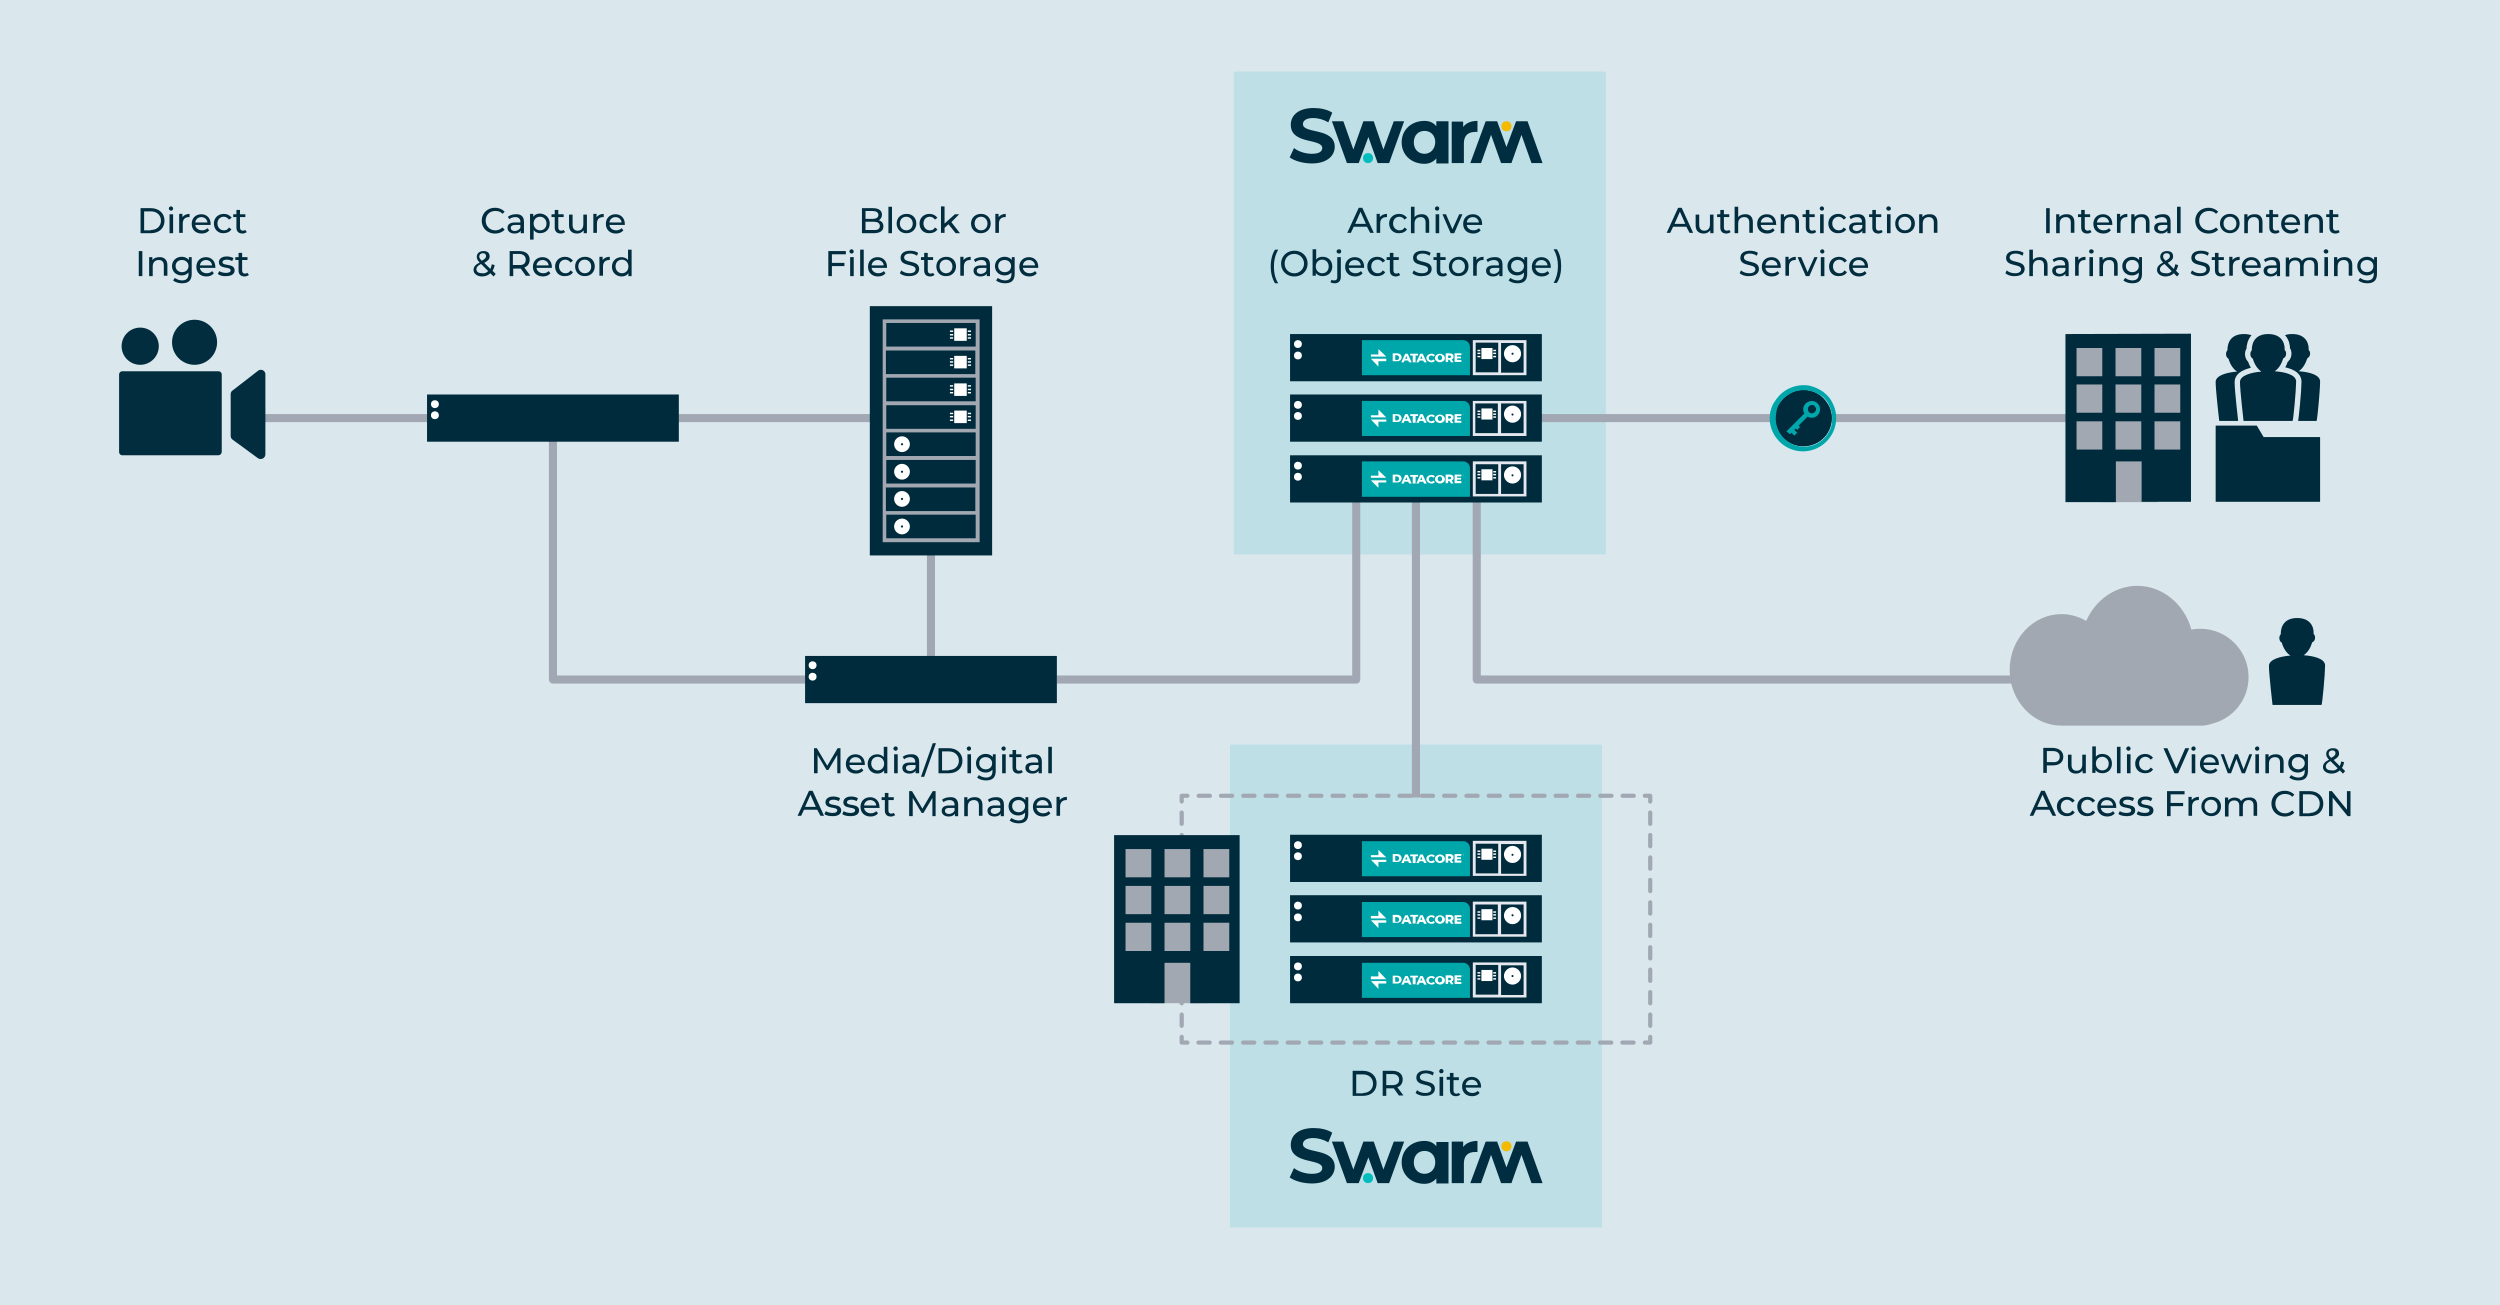 <?xml version="1.0" encoding="UTF-8"?> <svg xmlns="http://www.w3.org/2000/svg" xmlns:xlink="http://www.w3.org/1999/xlink" xmlns:v="https://vecta.io/nano" viewBox="0 0 699 365"><style><![CDATA[.R{fill:#002b3c}.S{fill:#fff}.T{enable-background:new}.U{fill:#012d3f}.V{fill:#00a7aa}.W{fill:#e5e8ee}.X{fill:#a2a8b2}.Y{stroke-linejoin:round}.Z{stroke:#a2a8b3}.a{stroke-miterlimit:10}.b{stroke-width:2.268}.c{stroke-dasharray:3.119,3.119}.d{stroke-dasharray:3.137,3.137}]]></style><path d="M0 0h699v365H0z" fill="#dae8ed"></path><path d="M345 20h104v135H345zm-1.1 188.2h104v135h-104z" opacity=".15" fill="#1ab3b8" class="T"></path><path d="M67.8 116.9h55.8m62.9 0h68.8m172.5 0h150M230.5 190h-75.9v-73.5M295.5 190h83.7v-52.7M576.6 190H412.9v-52.7" fill="none" class="Y Z a b"></path><g class="U"><path d="M65 109.2l7.1-5.5c.9-.7 2.1-.1 2.1 1V127c0 1.1-1.2 1.7-2.1 1.1l-7.1-5.2c-.3-.2-.5-.6-.5-1.1v-11.6c0-.4.2-.8.5-1zm-4 18.1H34.3a.94.94 0 0 1-1-1v-21.5a.94.94 0 0 1 1-1H61a.94.94 0 0 1 1 1v21.5c0 .5-.4 1-1 1z"></path><circle cx="39.2" cy="96.8" r="5.2"></circle><circle cx="54.4" cy="95.7" r="6.3"></circle></g><path d="M119.4 110.3h70.4v13.2h-70.4z" class="R"></path><g class="S"><circle cx="121.6" cy="113" r="1.1"></circle><circle cx="121.6" cy="116.1" r="1.1"></circle></g><path d="M395.9 134.2V223" fill="none" class="Y Z a b"></path><path d="M360.7 110.3h70.4v13.2h-70.4z" class="R"></path><path d="M411.8 112.1h15v9.8h-15z" class="W"></path><path d="M412.5 112.8h6.3v8.3h-6.3z" class="R"></path><path d="M417.3 114.2h-3.1v3.1h3.1v-3.1zm-4.2 2.2h.8v.4h-.8zm0-.8h.8v.4h-.8zm0-.8h.8v.4h-.8zm4.4 1.6h.8v.4h-.8zm0-.8h.8v.4h-.8zm0-.8h.8v.4h-.8z" class="S"></path><path d="M419.7 112.8h6.3v8.3h-6.3z" class="R"></path><g class="S"><use xlink:href="#B"></use><circle cx="362.9" cy="113.2" r="1.1"></circle><circle cx="362.9" cy="116.3" r="1.1"></circle></g><use xlink:href="#C" class="V"></use><g class="S"><path d="M383.3 116.7v-.6h2.1v-1.6l2.2 2.2zm0 .6l2.1 2.2v-1.6h2.2v-.6zm6.1-1.5h1.1c.3 0 .5 0 .7.1s.4.2.5.4.2.4.2.6-.1.5-.2.6c-.1.2-.3.3-.5.4s-.4.1-.7.1h-1.1v-2.2zm1.1 1.8c.2 0 .4-.1.5-.2s.2-.3.2-.5-.1-.4-.2-.5-.3-.2-.5-.2h-.4v1.3l.4.1h0z"></path><use xlink:href="#D"></use><use xlink:href="#E"></use><use xlink:href="#D" x="4.2"></use><path d="M399.5 118.1c-.2-.1-.4-.3-.5-.4-.1-.2-.2-.4-.2-.6s.1-.5.2-.6c.1-.2.3-.3.5-.4s.4-.2.7-.2c.2 0 .4 0 .6.1s.3.2.4.3l-.4.4c-.2-.2-.3-.3-.6-.3-.1 0-.2 0-.4.1-.1.1-.2.1-.2.2-.1.1-.1.2-.1.4 0 .1 0 .3.1.4s.1.2.2.2c.1.1.2.1.4.1s.4-.1.6-.3l.4.4c-.1.1-.3.3-.4.3-.2.1-.4.1-.6.1-.3-.1-.5-.1-.7-.2zm2.4 0c-.2-.1-.4-.3-.5-.4-.1-.2-.2-.4-.2-.6s.1-.5.2-.6c.1-.2.3-.3.5-.4s.4-.2.7-.2.5.1.7.2.4.3.5.4c.1.2.2.4.2.6s-.1.5-.2.6c-.1.2-.3.3-.5.4s-.4.2-.7.2c-.3-.1-.5-.1-.7-.2zm1-.5c.1-.1.2-.1.2-.2.1-.1.1-.2.1-.4 0-.1 0-.3-.1-.4s-.1-.2-.2-.2c-.1-.1-.2-.1-.3-.1s-.2 0-.3.1-.2.1-.2.2c-.1.1-.1.2-.1.4 0 .1 0 .3.1.4s.1.2.2.2c.1.1.2.1.3.1s.2-.1.3-.1zm2.4 0h-.4v.6h-.7v-2.4h1.1c.2 0 .4 0 .6.1s.3.2.4.3.1.3.1.5 0 .3-.1.5c-.1.1-.2.2-.4.3l.5.8h-.7l-.4-.7zm.3-1.2c-.1-.1-.2-.1-.3-.1h-.4v.7h.4c.1 0 .2 0 .3-.1s.1-.1.1-.3c0 0 0-.1-.1-.2z"></path><use xlink:href="#F"></use><use xlink:href="#G"></use><use xlink:href="#H"></use></g><path d="M360.7 93.4h70.4v13.2h-70.4z" class="R"></path><path d="M411.8 95.1h15v9.8h-15z" class="W"></path><path d="M412.6 95.8h6.3v8.3h-6.3z" class="R"></path><path d="M417.3 97.3h-3.1v3.1h3.1v-3.1zm-4.2 2.2h.8v.4h-.8zm0-.9h.8v.4h-.8zm0-.8h.8v.4h-.8zm4.4 1.7h.8v.4h-.8zm0-.9h.8v.4h-.8zm0-.8h.8v.4h-.8z" class="S"></path><path d="M419.7 95.9h6.3v8.3h-6.3z" class="R"></path><g class="S"><path d="M422.9 96.5c-1.3 0-2.4 1.1-2.4 2.4s1.1 2.4 2.4 2.4 2.4-1.1 2.4-2.4-1.1-2.4-2.4-2.4zm0 2.7c-.2 0-.3-.2-.3-.3 0-.2.2-.3.3-.3.2 0 .3.2.3.3 0 .2-.1.3-.3.3z"></path><circle cx="362.9" cy="96.2" r="1.1"></circle><circle cx="362.9" cy="99.4" r="1.1"></circle></g><use xlink:href="#C" y="-17" class="V"></use><g class="S"><path d="M383.3 99.7v-.6h2.1v-1.5l2.2 2.1zm0 .6l2.1 2.2V101h2.2v-.7z"></path><use xlink:href="#I"></use><use xlink:href="#D" y="-16.9"></use><use xlink:href="#E" y="-16.9"></use><use xlink:href="#D" x="4.2" y="-16.9"></use><use xlink:href="#J"></use><path d="M401.9 101.1c-.2-.1-.4-.3-.5-.4-.1-.2-.2-.4-.2-.6s.1-.5.2-.6c.1-.2.3-.3.5-.4s.4-.2.7-.2.5.1.7.2.4.3.5.4c.1.2.2.4.2.6s-.1.5-.2.6c-.1.2-.3.3-.5.4s-.4.2-.7.2-.5-.1-.7-.2zm1-.5c.1-.1.2-.1.2-.2.1-.1.1-.2.1-.4 0-.1 0-.3-.1-.4s-.1-.2-.2-.2c-.1-.1-.2-.1-.3-.1s-.2 0-.3.1-.2.1-.2.2-.1.2-.1.4c0 .1 0 .3.1.4s.1.2.2.2c.1.1.2.1.3.1s.2 0 .3-.1zm2.4 0h-.4v.6h-.7v-2.4h1.1c.2 0 .4 0 .6.1s.3.2.4.3.1.3.1.5 0 .3-.1.5c-.1.1-.2.2-.4.3l.5.8h-.7l-.4-.7zm.3-1.1c-.1-.1-.2-.1-.3-.1h-.4v.7h.4c.1 0 .2 0 .3-.1s.1-.1.1-.3c0-.1 0-.2-.1-.2z"></path><use xlink:href="#F" y="-17"></use><use xlink:href="#G" y="-16.9"></use><path d="M409 98.9v.2h0v-.2h0 0l.1-.1h0v.3h0v-.2l-.1.2h0v-.2z"></path></g><path d="M360.7 127.3h70.4v13.2h-70.4z" class="R"></path><path d="M411.8 129h15v9.8h-15z" class="W"></path><path d="M412.6 129.8h6.3v8.3h-6.3z" class="R"></path><path d="M417.3 131.2h-3.1v3.1h3.1v-3.1zm-4.2 2.2h.8v.4h-.8zm0-.9h.8v.4h-.8zm0-.8h.8v.4h-.8zm4.4 1.7h.8v.4h-.8zm0-.9h.8v.4h-.8zm0-.8h.8v.4h-.8z" class="S"></path><path d="M419.7 129.8h6.3v8.3h-6.3z" class="R"></path><g class="S"><use xlink:href="#B" y="17"></use><circle cx="362.9" cy="130.2" r="1.1"></circle><circle cx="362.9" cy="133.3" r="1.1"></circle></g><path d="M411 138.9h-30.2V129h28.3c1.1 0 1.9.9 1.9 1.9v8h0z" class="V"></path><g class="S"><path d="M383.3 133.6v-.6h2.1v-1.5l2.2 2.1zm0 .7l2.1 2.1v-1.5h2.2v-.6z"></path><use xlink:href="#I" y="33.9"></use><use xlink:href="#D" y="17"></use><use xlink:href="#E" y="17"></use><use xlink:href="#D" x="4.2" y="17"></use><use xlink:href="#J" y="33.9"></use><path d="M401.9 135c-.2-.1-.4-.3-.5-.4-.1-.2-.2-.4-.2-.6s.1-.5.2-.6c.1-.2.3-.3.5-.4s.4-.2.7-.2.5.1.7.2.4.3.5.4c.1.2.2.4.2.6s-.1.5-.2.6c-.1.2-.3.3-.5.4s-.4.2-.7.2-.5-.1-.7-.2zm1-.5c.1-.1.2-.1.2-.2.1-.1.1-.2.1-.4 0-.1 0-.3-.1-.4s-.1-.2-.2-.2c-.1-.1-.2-.1-.3-.1s-.2 0-.3.1-.2.1-.2.2c-.1.1-.1.2-.1.4 0 .1 0 .3.1.4s.1.2.2.2c.1.1.2.1.3.1s.2 0 .3-.1zm2.4 0h-.4v.6h-.7v-2.4h1.1c.2 0 .4 0 .6.1s.3.2.4.3.1.3.1.5 0 .3-.1.5c-.1.1-.2.2-.4.3l.5.8h-.7l-.4-.7zm.3-1.1c-.1-.1-.2-.1-.3-.1h-.4v.7h.4c.1 0 .2 0 .3-.1s.1-.1.1-.3 0-.2-.1-.2z"></path><use xlink:href="#K"></use><use xlink:href="#G" y="17"></use><use xlink:href="#H" y="17"></use></g><path d="M628.7 189.3c0-7.5-6.1-13.5-13.5-13.5-.9 0-1.7.1-2.5.2-1.9-7-8-12.2-15.1-12.2-6.2 0-11.7 3.9-14.3 9.8-2.1-1.2-4.5-1.9-6.9-1.9-8 0-14.5 7-14.5 15.6s6.5 15.6 14.5 15.6h39.2c.8 0 1.8-.2 2.7-.5 6-1.4 10.4-6.7 10.4-13.1z" class="X"></path><path d="M650.1 186.1c0-2-3.3-2.7-6-2.9 1.1-.7 1.9-2 2.4-3.6.5-.2.8-.7.8-1.3 0-.4-.1-.8-.4-1 .1-2.5-1.3-4.5-4.6-4.5s-4.6 2-4.6 4.5c-.2.3-.4.6-.4 1.1 0 .6.3 1.1.7 1.3.4 1.5 1.3 2.9 2.4 3.6-2.6.2-6 1-6 2.9 0 2.3 1 10.9 1 10.9h13.7c.2-.1 1-8.7 1-11z" class="R"></path><path d="M587.6 127.4h15.8v13h-15.8z" class="X"></path><path d="M577.5 93.4v47h14.1V129h7.2v11.3h13.8v-47l-35.1.1h0z" class="R"></path><path d="M580.6 117.8h7.2v7.9h-7.2zm0-10.3h7.2v7.9h-7.2zm0-10.2h7.2v7.9h-7.2zm10.9 20.5h7.2v7.9h-7.2zm0-10.3h7.2v7.9h-7.2zm0-10.2h7.2v7.9h-7.2zm10.9 20.5h7.2v7.9h-7.2zm0-10.3h7.2v7.9h-7.2zm0-10.2h7.2v7.9h-7.2z" class="X"></path><g class="R"><use xlink:href="#L"></use><use xlink:href="#L" x="13.5"></use></g><use xlink:href="#M" fill="#dae8ed" stroke="#dae8ed" stroke-width="3" class="Y a"></use><g class="R"><use xlink:href="#M"></use><path d="M512.2 116.9h0c0-1.5-.4-2.9-1.2-4.1h0 0c-.4-.6-.8-1.1-1.3-1.6h0c-.2-.2-.4-.4-.7-.6l-.1-.1c-.8-.5-1.6-1-2.5-1.2h0 0c-.3-.1-.5-.1-.8-.2h0c-.4-.1-.8-.1-1.3-.1-1.5 0-2.9.4-4.1 1.1h0 0c-.8.5-1.6 1.2-2.2 2 0 0 0 .1-.1.1-.2.2-.3.5-.5.7 0 0 0 .1-.1.1-.3.5-.6 1.1-.7 1.7 0 .1 0 .2-.1.2-.1.2-.1.5-.1.7v.3c0 .3-.1.6-.1 1a7.85 7.85 0 0 0 7.9 7.9c4.5 0 8-3.5 8-7.9h0z"></path></g><path d="M505.8 113.6c.5-.5 1.2-.5 1.6 0 .5.5.5 1.2 0 1.6-.5.5-1.2.5-1.6 0-.4-.4-.4-1.2 0-1.6zm-5.3 7.8l.4-.4.8.8.8-.8-.8-.8.4-.4.4.4.8-.8-.4-.4 2.5-2.5a2.29 2.29 0 0 0 2.8-.4c.9-.9.9-2.4 0-3.3s-2.4-.9-3.3 0a2.29 2.29 0 0 0-.4 2.8l-5 5 1 .8zm3.8-12.3c.4 0 .8 0 1.3.1h0c.3 0 .5.1.8.2h.1c.9.2 1.7.6 2.5 1.2h.1.1c.2.2.5.4.7.6h0c.5.5.9 1 1.3 1.6v.1c.7 1.2 1.1 2.6 1.1 4.1h0v.1h0c0 4.3-3.6 7.8-7.9 7.8a7.92 7.92 0 0 1-7.9-7.9c0-.3 0-.6.1-1v-.1-.1c0-.2.1-.5.1-.7v-.1-.2c.2-.6.4-1.2.7-1.8h0 0a3.04 3.04 0 0 1 .5-.7l.1-.1c.6-.8 1.3-1.4 2.2-1.9h0c1.3-.9 2.7-1.2 4.1-1.2m0-1.4c-1.8 0-3.4.5-4.8 1.3h0c-1 .6-1.9 1.4-2.6 2.3 0 0 0 .1-.1.1l-.6.9s0 .1-.1.1c-.4.6-.7 1.3-.9 2 0 .1 0 .2-.1.3-.1.3-.1.5-.2.8v.3c0 .4-.1.7-.1 1.1 0 5.1 4.2 9.3 9.3 9.3s9.3-4.2 9.3-9.3h0 0c0-1.8-.5-3.4-1.4-4.9h0a6.55 6.55 0 0 0-1.5-1.8h0c-.3-.2-.5-.5-.8-.7-.1 0-.1-.1-.2-.1-.9-.6-1.9-1.1-3-1.4h0c-.3-.1-.6-.2-.9-.2h0c-.3-.1-.8-.1-1.3-.1h0z" class="V"></path><circle cx="382.5" cy="44.2" r="1.4" fill="#00bcbc"></circle><circle cx="421.2" cy="35.3" r="1.4" fill="#f4ba00"></circle><g fill="#002d3f"><use xlink:href="#N"></use><path d="M389.7 33.9l-2.9 7.9-2.7-7.9h-2.9l-2.8 7.9-2.8-7.9h-3.2l4.2 11.7h3.3l2.7-7.3 2.6 7.3h3.2l4.2-11.7zm37.4 0h-3.2l-2.7 7.2-2.6-7.2h-3.2l-4.3 11.7h3l2.8-7.9 2.8 7.9h2.9l2.8-7.9 2.8 7.9h3.1zm-14 3v-3.1c-1.8 0-3.2.6-4 1.7V34h-3.2v11.6h3.4v-5.5c0-2.2 1.2-3.2 3.1-3.2.2-.1.5 0 .7 0zm-11.5-1.6c-.8-1-1.9-1.5-3.3-1.5-3.7 0-6.4 2.5-6.4 6s2.7 6 6.4 6c1.4 0 2.5-.6 3.3-1.5v1.4h3.4V33.9h-3.4v1.4zm-3.3 7.7c-1.7 0-3-1.2-3-3.2s1.3-3.2 3-3.2 3 1.2 3 3.2c-.1 2-1.4 3.2-3 3.2z"></path></g><circle cx="382.5" cy="329.4" r="1.4" fill="#00bcbc"></circle><circle cx="421.2" cy="320.5" r="1.4" fill="#f4ba00"></circle><g fill="#002d3f"><use xlink:href="#N" y="285.2"></use><path d="M389.7 319.2l-2.9 7.8-2.7-7.8h-2.9l-2.8 7.8-2.8-7.8h-3.2l4.2 11.6h3.3l2.7-7.2 2.6 7.2h3.2l4.2-11.6zm37.4 0h-3.2l-2.7 7.2-2.6-7.2h-3.2l-4.3 11.6h3l2.8-7.9 2.8 7.9h2.9l2.8-7.9 2.8 7.9h3.1zm-14 2.9V319c-1.8 0-3.2.6-4 1.7v-1.5h-3.2v11.6h3.4v-5.5c0-2.2 1.2-3.2 3.1-3.2h.7zm-11.5-1.6c-.8-1-1.9-1.5-3.3-1.5-3.7 0-6.4 2.5-6.4 6s2.7 6 6.4 6c1.4 0 2.5-.6 3.3-1.5v1.4h3.4v-11.6h-3.4v1.2zm-3.3 7.7c-1.7 0-3-1.2-3-3.2s1.3-3.2 3-3.2 3 1.2 3 3.2-1.4 3.2-3 3.2z"></path></g><g class="T U"><use xlink:href="#O"></use><use xlink:href="#P"></use><use xlink:href="#Q"></use><path d="M58.9 62.9h-4.3c.1.9.9 1.5 1.9 1.5.6 0 1.1-.2 1.5-.6l.5.6c-.5.6-1.2.9-2.1.9-1.7 0-2.8-1.1-2.8-2.7s1.1-2.7 2.7-2.7c1.5 0 2.6 1.1 2.6 2.7v.3zm-4.3-.7H58c-.1-.9-.8-1.5-1.7-1.5s-1.6.6-1.7 1.5zm5.2.3c0-1.6 1.2-2.7 2.8-2.7.9 0 1.7.4 2.2 1.1l-.8.5c-.3-.5-.9-.8-1.4-.8-1 0-1.8.7-1.8 1.9 0 1.1.8 1.9 1.8 1.9.6 0 1.1-.2 1.4-.8l.7.5c-.4.7-1.2 1.1-2.2 1.1-1.5.1-2.7-1.1-2.7-2.7z"></path><use xlink:href="#R"></use></g><g class="T U"><path d="M38.8 70.2h1v7h-1v-7z"></path><use xlink:href="#S"></use><use xlink:href="#T"></use><use xlink:href="#U"></use><path d="M60.9 76.6l.4-.8c.4.3 1.2.5 1.9.5.9 0 1.3-.3 1.3-.7 0-1.2-3.3-.2-3.3-2.3 0-.9.8-1.6 2.2-1.6.7 0 1.5.2 1.9.5l-.4.8c-.5-.3-1-.4-1.5-.4-.8 0-1.2.3-1.2.7 0 1.2 3.4.2 3.4 2.3 0 1-.9 1.6-2.3 1.6-1.1.1-1.9-.2-2.4-.6z"></path><use xlink:href="#R" x="0.6" y="12"></use></g><g class="T U"><use xlink:href="#V"></use><path d="M146.5 62v3.2h-.9v-.7c-.3.5-.9.8-1.7.8-1.2 0-2-.6-2-1.6 0-.8.5-1.5 2.1-1.5h1.5V62c0-.8-.5-1.3-1.4-1.3-.6 0-1.3.2-1.7.6l-.4-.7c.5-.4 1.3-.7 2.2-.7 1.4-.1 2.3.6 2.3 2.1zm-1 1.6v-.7H144c-.9 0-1.2.4-1.2.8 0 .5.4.9 1.2.9.7-.1 1.3-.4 1.5-1zm8.2-1.1c0 1.6-1.1 2.7-2.7 2.7-.7 0-1.4-.3-1.8-.9V67h-1v-7.2h.9v.8c.4-.6 1.1-.9 1.9-.9 1.6.1 2.7 1.2 2.7 2.8zm-.9 0c0-1.1-.8-1.9-1.8-1.9s-1.8.7-1.8 1.9c0 1.1.8 1.9 1.8 1.9s1.8-.7 1.8-1.9z"></path><use xlink:href="#R" x="89"></use><use xlink:href="#W"></use><use xlink:href="#Q" x="115.8"></use><use xlink:href="#X"></use></g><g class="T U"><path d="M138 77.3l-.9-.9c-.6.6-1.4.9-2.3.9-1.4 0-2.4-.8-2.4-1.8 0-.9.5-1.5 1.7-2.1-.6-.6-.8-1.1-.8-1.6 0-.9.7-1.6 1.9-1.6 1.1 0 1.7.5 1.7 1.5 0 .7-.4 1.2-1.5 1.8l1.7 1.7c.2-.4.3-.8.4-1.3l.8.2c-.1.6-.3 1.2-.6 1.6l.9.9-.6.7zm-1.5-1.5l-2-2c-1 .5-1.3 1-1.3 1.5 0 .7.6 1.1 1.6 1.1.6.1 1.2-.1 1.7-.6zm-2.5-4.1c0 .4.1.6.7 1.2.9-.5 1.2-.8 1.2-1.3s-.3-.8-.9-.8-1 .4-1 .9zm13.1 5.5l-1.5-2.1h-.4-1.7v2.1h-1v-7h2.7c1.8 0 2.9.9 2.9 2.4 0 1.1-.6 1.9-1.5 2.2l1.7 2.3h-1.2zm-.1-4.6c0-1-.7-1.6-1.9-1.6h-1.7v3.1h1.7c1.3.1 1.9-.5 1.9-1.5zm7.3 2.3H150c.1.9.9 1.5 1.9 1.5.6 0 1.1-.2 1.5-.6l.5.6c-.5.6-1.2.9-2.1.9-1.7 0-2.8-1.1-2.8-2.7s1.1-2.7 2.7-2.7c1.5 0 2.6 1.1 2.6 2.7v.3zm-4.3-.7h3.4c-.1-.9-.8-1.5-1.7-1.5s-1.6.6-1.7 1.5z"></path><use xlink:href="#Y"></use><use xlink:href="#Z"></use><use xlink:href="#a"></use><use xlink:href="#b"></use></g><g class="T U"><path d="M247 63.3c0 1.2-.9 1.9-2.7 1.9H241v-7h3.1c1.6 0 2.5.7 2.5 1.8 0 .8-.4 1.3-.9 1.6.8.2 1.3.8 1.3 1.7zm-5-4.3v2.2h2c1 0 1.6-.4 1.6-1.1S245 59 244 59h-2zm4 4.2c0-.8-.6-1.2-1.7-1.2H242v2.3h2.3c1.1.1 1.7-.3 1.7-1.1zm2.4-5.4h1v7.4h-1v-7.4z"></path><use xlink:href="#Z" x="89.9" y="-12"></use><use xlink:href="#Y" x="101.9" y="-12"></use><path d="M265.2 62.7l-1.1 1v1.4h-1v-7.4h1v4.8l2.9-2.6h1.2l-2.2 2.2 2.4 3.1h-1.2l-2-2.5zm6.3-.2c0-1.6 1.2-2.7 2.8-2.7s2.7 1.1 2.7 2.7-1.2 2.7-2.7 2.7c-1.6.1-2.8-1.1-2.8-2.7zm4.6 0c0-1.1-.8-1.9-1.8-1.9s-1.8.7-1.8 1.9c0 1.1.8 1.9 1.8 1.9s1.8-.7 1.8-1.9z"></path><use xlink:href="#Q" x="228.2"></use></g><g class="T U"><path d="M232.6 71.1v2.4h3.5v.9h-3.5v2.8h-1v-7h4.9v.9h-3.9z"></path><use xlink:href="#P" x="190.3" y="12"></use><path d="M240.5,69.8h1v7.4h-1V69.8z"></path><use xlink:href="#X" x="73.3" y="12"></use><use xlink:href="#c"></use><use xlink:href="#R" x="192.3" y="12"></use><use xlink:href="#d"></use><use xlink:href="#Q" x="218.4" y="12"></use><path d="M276.8 74v3.2h-.9v-.7c-.3.5-.9.8-1.7.8-1.2 0-2-.6-2-1.6 0-.8.5-1.5 2.1-1.5h1.5V74c0-.8-.5-1.3-1.4-1.3-.6 0-1.3.2-1.7.6l-.4-.7c.5-.4 1.3-.7 2.2-.7 1.5-.1 2.3.6 2.3 2.1zm-1 1.6v-.7h-1.5c-.9 0-1.2.4-1.2.8 0 .5.4.9 1.2.9.7-.1 1.3-.4 1.5-1z"></path><use xlink:href="#e"></use><path d="M290.3 74.9H286c.1.9.9 1.5 1.9 1.5.6 0 1.1-.2 1.5-.6l.5.6c-.5.6-1.2.9-2.1.9-1.7 0-2.8-1.1-2.8-2.7s1.1-2.7 2.7-2.7c1.5 0 2.6 1.1 2.6 2.7v.3zm-4.3-.7h3.4c-.1-.9-.8-1.5-1.7-1.5s-1.6.6-1.7 1.5z"></path></g><g class="T U"><path d="M234.1 216.2v-5.1l-2.5 4.2h-.5l-2.5-4.2v5.1h-1v-7h.8l2.9 4.9 2.9-4.9h.8v7h-.9z"></path><use xlink:href="#X" x="67.1" y="151"></use><use xlink:href="#b" x="71.5" y="139"></use><use xlink:href="#f"></use><path d="M257 213v3.2h-1v-.7c-.3.5-.9.8-1.7.8-1.2 0-2-.6-2-1.6 0-.8.5-1.5 2.1-1.5h1.5v-.2c0-.8-.5-1.3-1.4-1.3-.6 0-1.3.2-1.7.6l-.4-.7c.5-.4 1.3-.7 2.2-.7 1.5-.1 2.4.6 2.4 2.1zm-1 1.6v-.7h-1.5c-.9 0-1.2.4-1.2.8 0 .5.4.9 1.2.9.7-.1 1.3-.4 1.5-1zm4.8-6.8h.9l-3.3 9.4h-.9l3.3-9.4z"></path><use xlink:href="#O" x="223.1" y="151"></use><use xlink:href="#f" x="20.5"></use><use xlink:href="#e" x="-5.3" y="139"></use><use xlink:href="#f" x="30.2"></use><use xlink:href="#R" x="217" y="151"></use><path d="M291.3 213v3.2h-.9v-.7c-.3.5-.9.8-1.7.8-1.2 0-2-.6-2-1.6 0-.8.5-1.5 2.1-1.5h1.5v-.2c0-.8-.5-1.3-1.4-1.3-.6 0-1.3.2-1.7.6l-.4-.7c.5-.4 1.3-.7 2.2-.7 1.5-.1 2.3.6 2.3 2.1zm-.9 1.6v-.7h-1.5c-.9 0-1.2.4-1.2.8 0 .5.4.9 1.2.9.7-.1 1.2-.4 1.5-1zm2.7-5.8h1v7.4h-1v-7.4z"></path></g><g class="T U"><path d="M228.5 226.4h-3.7l-.8 1.7h-1l3.2-7h1l3.2 7h-1l-.9-1.7zm-.4-.8l-1.5-3.4-1.5 3.4h3z"></path><use xlink:href="#g"></use><use xlink:href="#g" x="5"></use><use xlink:href="#U" x="185.7" y="151"></use><use xlink:href="#R" x="181.3" y="163"></use><path d="M260.7 228.2v-5.1l-2.5 4.2h-.5l-2.5-4.2v5.1h-1v-7h.8l2.9 4.9 2.9-4.9h.8v7h-.9z"></path><use xlink:href="#h"></use><use xlink:href="#i"></use><use xlink:href="#h" x="12.8"></use><use xlink:href="#T" x="233.9" y="151"></use><use xlink:href="#U" x="233.9" y="151"></use><use xlink:href="#Q" x="245.3" y="163"></use></g><g class="T U"><path d="M576.9 211.6c0 1.5-1.1 2.4-2.9 2.4h-1.7v2.1h-1v-7h2.7c1.8.1 2.9 1 2.9 2.5zm-1 0c0-1-.7-1.6-1.9-1.6h-1.7v3.1h1.7c1.2.1 1.9-.5 1.9-1.5zm7.3-.7v5.3h-.9v-.8c-.4.5-1 .9-1.8.9-1.4 0-2.3-.7-2.3-2.3v-3h1v2.9c0 1 .5 1.6 1.4 1.6 1 0 1.6-.6 1.6-1.8V211h1zm7.3 2.6c0 1.6-1.1 2.7-2.7 2.7-.8 0-1.5-.3-1.9-.9v.8h-.9v-7.4h1v2.9c.4-.6 1.1-.8 1.8-.8 1.6 0 2.7 1.1 2.7 2.7zm-.9 0c0-1.1-.8-1.9-1.8-1.9s-1.8.7-1.8 1.9c0 1.1.8 1.9 1.8 1.9s1.8-.7 1.8-1.9zm2.3-4.7h1v7.4h-1v-7.4z"></path><use xlink:href="#f" x="344.7"></use><use xlink:href="#j"></use><path d="M612.1 209.2l-3.1 7h-1l-3.1-7h1.1l2.5 5.7 2.5-5.7h1.1z"></path><use xlink:href="#k"></use><use xlink:href="#X" x="445.7" y="151"></use><path d="M629.7 210.9l-2 5.3h-.9l-1.5-4-1.5 4h-.9l-2-5.3h.9l1.5 4.2 1.6-4.2h.8l1.6 4.2 1.6-4.2h.8z"></path><use xlink:href="#k" x="17.8"></use><use xlink:href="#S" x="591.7" y="139"></use><use xlink:href="#T" x="591.7" y="139"></use><path d="M655.1 216.3l-.9-.9c-.6.6-1.4.9-2.3.9-1.4 0-2.4-.8-2.4-1.8 0-.9.5-1.5 1.7-2.1-.6-.6-.8-1.1-.8-1.6 0-.9.7-1.6 1.9-1.6 1.1 0 1.7.5 1.7 1.5 0 .7-.4 1.2-1.5 1.8l1.7 1.7c.2-.4.3-.8.4-1.3l.8.2c-.1.6-.3 1.2-.6 1.6l.9.9-.6.7zm-1.5-1.5l-2-2c-1 .5-1.3 1-1.3 1.5 0 .7.6 1.1 1.6 1.1.7.1 1.3-.1 1.7-.6zm-2.5-4.1c0 .4.1.6.7 1.2.9-.5 1.2-.8 1.2-1.3s-.3-.8-.9-.8-1 .4-1 .9z"></path></g><g class="T U"><path d="M573 226.4h-3.7l-.8 1.7h-1l3.2-7h1l3.2 7h-1l-.9-1.7zm-.4-.8l-1.5-3.4-1.5 3.4h3zm2.5-.1c0-1.6 1.2-2.7 2.8-2.7.9 0 1.7.4 2.2 1.1l-.7.5c-.3-.5-.9-.8-1.4-.8-1 0-1.8.7-1.8 1.9 0 1.1.8 1.9 1.8 1.9.6 0 1.1-.2 1.4-.8l.7.5c-.4.7-1.2 1.1-2.2 1.1-1.6 0-2.8-1.1-2.8-2.7z"></path><use xlink:href="#j" x="-16.2" y="12"></use><use xlink:href="#l"></use><path d="M592.3 227.6l.4-.8c.4.3 1.2.5 1.9.5.9 0 1.3-.3 1.3-.7 0-1.2-3.3-.2-3.3-2.3 0-.9.8-1.6 2.2-1.6.7 0 1.5.2 1.9.5l-.4.8c-.5-.3-1-.4-1.5-.4-.8 0-1.2.3-1.2.7 0 1.2 3.4.2 3.4 2.3 0 1-.9 1.6-2.3 1.6-1 0-1.9-.2-2.4-.6zm5.1 0l.4-.8c.5.3 1.2.5 1.9.5.9 0 1.3-.3 1.3-.7 0-1.2-3.3-.2-3.3-2.3 0-.9.8-1.6 2.2-1.6.7 0 1.5.2 1.9.5l-.4.8c-.5-.3-1-.4-1.5-.4-.8 0-1.2.3-1.2.7 0 1.2 3.4.2 3.4 2.3 0 1-.9 1.6-2.3 1.6-1.1 0-2-.2-2.4-.6zm9.5-5.5v2.4h3.5v.9h-3.5v2.8h-1v-7h4.9v.9h-3.9z"></path><use xlink:href="#Q" x="561.8" y="163"></use><path d="M615.5 225.5c0-1.6 1.2-2.7 2.8-2.7s2.7 1.1 2.7 2.7-1.2 2.7-2.7 2.7-2.8-1.1-2.8-2.7zm4.5 0c0-1.1-.8-1.9-1.8-1.9s-1.8.7-1.8 1.9c0 1.1.8 1.9 1.8 1.9s1.8-.7 1.8-1.9zm11.1-.4v3h-1v-2.9c0-1-.5-1.5-1.4-1.5-1 0-1.6.6-1.6 1.8v2.7h-1v-2.9c0-1-.5-1.5-1.4-1.5-1 0-1.6.6-1.6 1.8v2.7h-1V223h.9v.8c.4-.5 1-.8 1.8-.8s1.5.3 1.8 1c.4-.6 1.1-1 2-1 1.6-.2 2.5.6 2.5 2.1z"></path><use xlink:href="#V" x="500.4" y="163"></use><use xlink:href="#O" x="603.6" y="163"></use><path d="M657.2 221.2v7h-.8l-4.2-5.2v5.2h-1v-7h.8l4.2 5.2v-5.2h1z"></path></g><g class="T U"><path d="M471.5 63.4h-3.7l-.8 1.7h-1l3.2-7h1l3.2 7h-1l-.9-1.7zm-.3-.8l-1.5-3.4-1.5 3.4h3z"></path><use xlink:href="#W" x="315"></use><path d="M483.9 64.9c-.3.2-.7.4-1.2.4-1.1 0-1.7-.6-1.7-1.7v-2.9h-.9v-.8h.9v-1.2h1v1.2h1.5v.8H482v2.9c0 .6.3.9.8.9.3 0 .5-.1.7-.2l.4.6z"></path><use xlink:href="#m"></use><path d="M496.6 62.9h-4.3c.1.9.9 1.5 1.9 1.5.6 0 1.1-.2 1.5-.6l.5.6c-.5.6-1.2.9-2.1.9-1.7 0-2.8-1.1-2.8-2.7s1.1-2.7 2.7-2.7 2.6 1.1 2.6 2.7c.1.1.1.2 0 .3zm-4.3-.7h3.4c-.1-.9-.8-1.5-1.7-1.5s-1.6.6-1.7 1.5z"></path><use xlink:href="#i" x="228.3" y="-163"></use><use xlink:href="#n"></use><path d="M508.8 58.3a.65.65 0 0 1 .6-.6.65.65 0 0 1 .6.6c0 .4-.3.6-.6.6a.65.65 0 0 1-.6-.6zm.1 1.6h1v5.3h-1v-5.3z"></path><use xlink:href="#o"></use><use xlink:href="#p"></use><use xlink:href="#n" x="18.6"></use><use xlink:href="#q"></use><use xlink:href="#d" x="268.1" y="-12"></use><use xlink:href="#i" x="267" y="-163"></use></g><g class="T U"><use xlink:href="#r"></use><use xlink:href="#s"></use><use xlink:href="#Q" x="449.1" y="12"></use><path d="M508.2 71.9l-2.3 5.3h-1l-2.3-5.3h1l1.8 4.2 1.9-4.2h.9z"></path><use xlink:href="#P" x="461.7" y="12"></use><use xlink:href="#Y" x="356.2"></use><path d="M522.3 74.9H518c.1.9.9 1.5 1.9 1.5.6 0 1.1-.2 1.5-.6l.5.6c-.5.6-1.2.9-2.1.9-1.7 0-2.8-1.1-2.8-2.7s1.1-2.7 2.7-2.7 2.6 1.1 2.6 2.7v.3zm-4.3-.7h3.4c-.1-.9-.8-1.5-1.7-1.5-1 0-1.6.6-1.7 1.5z"></path></g><g class="T U"><path d="M382.2 63.4h-3.7l-.8 1.7h-1l3.2-7h1l3.2 7h-1l-.9-1.7zm-.3-.8l-1.5-3.4-1.5 3.4h3z"></path><use xlink:href="#Q" x="334.8"></use><use xlink:href="#o" x="-122.8"></use><use xlink:href="#m" x="-90.5"></use><use xlink:href="#f" x="151.4" y="-151"></use><path d="M408.9 59.9l-2.3 5.3h-1l-2.3-5.3h1l1.8 4.2 1.9-4.2h.9z"></path><use xlink:href="#s" x="-83.5" y="-12"></use></g><g class="T U"><path d="M355.3 74.5c0-1.8.4-3.5 1.2-4.7h.9c-.8 1.4-1.2 2.9-1.2 4.7s.3 3.3 1.2 4.7h-.9c-.8-1.3-1.2-2.9-1.2-4.7zm2.9-.8c0-2 1.6-3.6 3.7-3.6s3.7 1.5 3.7 3.6-1.6 3.6-3.7 3.6c-2.2 0-3.7-1.6-3.7-3.6zm6.4 0a2.69 2.69 0 0 0-2.7-2.7c-1.6 0-2.7 1.1-2.7 2.7s1.2 2.7 2.7 2.7a2.69 2.69 0 0 0 2.7-2.7zm7.9.8c0 1.6-1.1 2.7-2.7 2.7-.8 0-1.5-.3-1.9-.9v.8h-.9v-7.4h1v2.9c.4-.6 1.1-.8 1.8-.8 1.6 0 2.7 1.1 2.7 2.7zm-1 0c0-1.1-.8-1.9-1.8-1.9s-1.8.7-1.8 1.9c0 1.1.8 1.9 1.8 1.9s1.8-.7 1.8-1.9zm.5 4.4l.3-.7c.2.2.5.2.8.2.5 0 .8-.3.8-.9v-5.6h1v5.5c0 1.1-.6 1.8-1.7 1.8-.5 0-.9-.1-1.2-.3zm1.7-8.6c0-.3.3-.6.7-.6s.6.3.6.6c0 .4-.3.6-.6.6-.4 0-.7-.3-.7-.6z"></path><use xlink:href="#s" x="-116.5"></use><use xlink:href="#o" x="-128.9" y="12"></use><use xlink:href="#R" x="322.5" y="12"></use><use xlink:href="#c" x="143.3"></use><use xlink:href="#n" x="-103.2" y="12"></use><use xlink:href="#d" x="143.3"></use><use xlink:href="#a" x="244.3"></use><path d="M420.1 74v3.2h-.9v-.7c-.3.5-.9.8-1.7.8-1.2 0-2-.6-2-1.6 0-.8.5-1.5 2.1-1.5h1.5V74c0-.8-.5-1.3-1.4-1.3-.6 0-1.3.2-1.7.6l-.4-.7c.5-.4 1.3-.7 2.2-.7 1.5-.1 2.3.6 2.3 2.1zm-.9 1.6v-.7h-1.5c-.9 0-1.2.4-1.2.8 0 .5.4.9 1.2.9.7-.1 1.2-.4 1.5-1z"></path><use xlink:href="#T" x="373.4"></use><use xlink:href="#X" x="258.9" y="12"></use><path d="M434.4 79.1c.8-1.4 1.2-2.9 1.2-4.7s-.4-3.3-1.2-4.7h.9c.8 1.2 1.2 2.8 1.2 4.7s-.4 3.5-1.2 4.7h-.9z"></path></g><g class="T U"><path d="M378.2 299.4h2.9c2.2 0 3.8 1.4 3.8 3.5s-1.5 3.5-3.8 3.5h-2.9v-7zm2.9 6.2c1.7 0 2.8-1.1 2.8-2.6s-1.1-2.6-2.8-2.6h-1.9v5.3h1.9zm10.1.8l-1.5-2.1h-.4-1.7v2.1h-1v-7h2.7c1.8 0 2.9.9 2.9 2.4 0 1.1-.6 1.9-1.5 2.2l1.7 2.3h-1.2zm0-4.5c0-1-.7-1.6-1.9-1.6h-1.7v3.1h1.7c1.2 0 1.9-.5 1.9-1.5z"></path><use xlink:href="#r" x="-90.6" y="229.2"></use><use xlink:href="#k" x="-210.3" y="90.2"></use><path d="M408.3 306.1c-.3.2-.7.4-1.2.4-1.1 0-1.7-.6-1.7-1.7v-2.9h-.9v-.8h.9V300h1v1.2h1.5v.8h-1.5v2.9c0 .6.3.9.8.9.3 0 .5-.1.7-.2l.4.5z"></path><use xlink:href="#l" x="-177.6" y="78.2"></use></g><g class="T U"><path d="M572.1 58.2h1v7h-1v-7z"></path><use xlink:href="#i" x="305.3" y="-163"></use><use xlink:href="#R" x="515.8"></use><use xlink:href="#l" x="-1.1" y="-163"></use><use xlink:href="#a" x="424.3" y="-12"></use><use xlink:href="#i" x="326.3" y="-163"></use><use xlink:href="#p" x="85.3"></use><path d="M608.7,57.8h1v7.4h-1V57.8z"></path><use xlink:href="#V" x="479.1"></use><path d="M620.7 62.5c0-1.6 1.2-2.7 2.8-2.7s2.7 1.1 2.7 2.7-1.2 2.7-2.7 2.7-2.8-1.1-2.8-2.7zm4.6 0c0-1.1-.8-1.9-1.8-1.9s-1.8.7-1.8 1.9c0 1.1.8 1.9 1.8 1.9s1.8-.7 1.8-1.9z"></path><use xlink:href="#i" x="357.9" y="-163"></use><use xlink:href="#R" x="568.4"></use><use xlink:href="#X" x="468.4"></use><use xlink:href="#i" x="374.8" y="-163"></use><use xlink:href="#R" x="585.2"></use></g><g class="T U"><use xlink:href="#r" x="74.3"></use><path d="M572.5 74.1v3h-1v-2.9c0-1-.5-1.5-1.4-1.5-1 0-1.7.6-1.7 1.8v2.7h-1v-7.4h1v2.9c.4-.5 1.1-.8 1.9-.8 1.2-.1 2.2.7 2.2 2.2zm5.9-.1v3.2h-.9v-.7c-.3.5-.9.8-1.7.8-1.2 0-2-.6-2-1.6 0-.8.5-1.5 2.1-1.5h1.5V74c0-.8-.5-1.3-1.4-1.3-.6 0-1.3.2-1.7.6l-.4-.7c.5-.4 1.3-.7 2.2-.7 1.5-.1 2.3.6 2.3 2.1zm-.9 1.6v-.7H576c-.9 0-1.2.4-1.2.8 0 .5.4.9 1.2.9.7-.1 1.2-.4 1.5-1z"></path><use xlink:href="#a" x="412.6"></use><path d="M584.1 70.3a.65.65 0 0 1 .6-.6c.4 0 .7.3.7.6 0 .4-.3.6-.7.6a.65.65 0 0 1-.6-.6zm.1 1.6h1v5.3h-1v-5.3z"></path><use xlink:href="#i" x="317.4" y="-151"></use><use xlink:href="#T" x="545.3"></use><path d="M608.7 77.3l-.9-.9c-.6.6-1.4.9-2.3.9-1.4 0-2.4-.8-2.4-1.8 0-.9.5-1.5 1.7-2.1-.6-.6-.8-1.1-.8-1.6 0-.9.7-1.6 1.9-1.6 1.1 0 1.7.5 1.7 1.5 0 .7-.4 1.2-1.5 1.8l1.7 1.7c.2-.4.3-.8.4-1.3l.8.2c-.1.6-.3 1.2-.6 1.6l.9.9-.6.7zm-1.5-1.5l-2-2c-1 .5-1.3 1-1.3 1.5 0 .7.6 1.1 1.6 1.1.7.1 1.3-.1 1.7-.6zm-2.4-4.1c0 .4.1.6.7 1.2.9-.5 1.2-.8 1.2-1.3s-.3-.8-.9-.8c-.7 0-1 .4-1 .9z"></path><use xlink:href="#r" x="126.1"></use><use xlink:href="#n" x="114.4" y="12"></use><use xlink:href="#Q" x="573.2" y="12"></use><use xlink:href="#X" x="457.4" y="12"></use><path d="M637.5 74v3.2h-.9v-.7c-.3.5-.9.8-1.7.8-1.2 0-2-.6-2-1.6 0-.8.5-1.5 2.1-1.5h1.5V74c0-.8-.5-1.3-1.4-1.3-.6 0-1.3.2-1.7.6l-.4-.7c.5-.4 1.3-.7 2.2-.7 1.5-.1 2.3.6 2.3 2.1zm-.9 1.6v-.7h-1.5c-.9 0-1.2.4-1.2.8 0 .5.4.9 1.2.9.6-.1 1.2-.4 1.5-1zm11.5-1.5v3h-1v-2.9c0-1-.5-1.5-1.4-1.5-1 0-1.6.6-1.6 1.8v2.7h-1v-2.9c0-1-.5-1.5-1.4-1.5-1 0-1.6.6-1.6 1.8v2.7h-1V72h.9v.8c.4-.5 1-.8 1.8-.8s1.5.3 1.8 1c.4-.6 1.1-1 2-1 1.6-.2 2.5.6 2.5 2.1z"></path><use xlink:href="#q" x="122.3" y="12"></use><use xlink:href="#i" x="383" y="-151"></use><use xlink:href="#e" x="380.9"></use></g><path d="M360.7 250.3h70.4v13.2h-70.4z" class="R"></path><path d="M411.8 252.1h15v9.8h-15z" class="W"></path><path d="M412.5 252.9h6.3v8.3h-6.3z" class="R"></path><path d="M417.3 254.2h-3.1v3.1h3.1v-3.1zm-4.2 2.3h.8v.4h-.8zm0-.9h.8v.4h-.8zm0-.8h.8v.4h-.8zm4.4 1.7h.8v.4h-.8zm0-.9h.8v.4h-.8zm0-.8h.8v.4h-.8z" class="S"></path><path d="M419.7 252.9h6.3v8.3h-6.3z" class="R"></path><g class="S"><path d="M422.9 253.6c-1.3 0-2.4 1.1-2.4 2.4s1.1 2.4 2.4 2.4 2.4-1.1 2.4-2.4c0-1.4-1.1-2.4-2.4-2.4zm0 2.6c-.2 0-.3-.2-.3-.3 0-.2.2-.3.3-.3.2 0 .3.2.3.3 0 .2-.1.3-.3.3z"></path><circle cx="362.9" cy="253.2" r="1.1"></circle><circle cx="362.9" cy="256.5" r="1.1"></circle></g><use xlink:href="#C" y="140.1" class="V"></use><g class="S"><path d="M383.3 256.8v-.7h2.1v-1.5l2.2 2.2zm0 .5l2.1 2.2V258h2.2v-.7zm6.1-1.5h1.1c.3 0 .5 0 .7.1s.4.2.5.4.2.4.2.6-.1.5-.2.6c-.1.2-.3.3-.5.4s-.4.1-.7.1h-1.1v-2.2zm1.1 2c.2 0 .4-.1.5-.2s.2-.3.2-.5-.1-.4-.2-.5-.3-.2-.5-.2h-.4v1.3h.4v.1z"></path><use xlink:href="#t"></use><use xlink:href="#E" y="140"></use><use xlink:href="#t" x="4.2"></use><path d="M399.5 258.1c-.2-.1-.4-.3-.5-.4-.1-.2-.2-.4-.2-.6s.1-.5.2-.6c.1-.2.3-.3.5-.4s.4-.2.7-.2c.2 0 .4 0 .6.1a1.38 1.38 0 0 1 .4.3l-.4.4c-.2-.2-.3-.3-.6-.3-.1 0-.2 0-.4.1-.1.1-.2.1-.2.2-.1.1-.1.2-.1.4 0 .1 0 .3.1.4s.1.2.2.2c.1.1.2.1.4.1s.4-.1.6-.3l.4.4c-.1.1-.3.3-.4.3-.2.1-.4.1-.6.1-.3 0-.5-.1-.7-.2zm2.4 0c-.2-.1-.4-.3-.5-.4-.1-.2-.2-.4-.2-.6s.1-.5.2-.6c.1-.2.3-.3.5-.4s.4-.2.7-.2.5.1.7.2.4.3.5.4c.1.2.2.4.2.6s-.1.5-.2.6c-.1.2-.3.3-.5.4s-.4.2-.7.2-.5-.1-.7-.2zm1-.5c.1-.1.2-.1.2-.2.1-.1.1-.2.1-.4 0-.1 0-.3-.1-.4s-.1-.2-.2-.2c-.1-.1-.2-.1-.3-.1s-.2 0-.3.1-.2.1-.2.2c-.1.1-.1.2-.1.4 0 .1 0 .3.1.4s.1.2.2.2c.1.1.2.1.3.1.1.1.2.1.3-.1zm2.4 0h-.4v.6h-.7v-2.4h1.1c.2 0 .4 0 .6.1a1.38 1.38 0 0 1 .4.3c.1.1.1.3.1.5s0 .3-.1.5c-.1.1-.2.2-.4.3l.5.8h-.7l-.4-.7zm.3-1.1c-.1-.1-.2-.1-.3-.1h-.4v.7h.4c.1 0 .2 0 .3-.1s.1-.1.1-.3c0-.1 0-.2-.1-.2z"></path><use xlink:href="#K" y="123.2"></use><use xlink:href="#G" y="140.1"></use><use xlink:href="#H" y="140"></use></g><path d="M360.7 233.4h70.4v13.2h-70.4z" class="R"></path><path d="M411.8 235.1h15v9.8h-15z" class="W"></path><path d="M412.6 235.9h6.3v8.3h-6.3z" class="R"></path><path d="M417.3 237.3h-3.1v3.1h3.1v-3.1zm-4.2 2.2h.8v.4h-.8zm0-.9h.8v.4h-.8zm0-.8h.8v.4h-.8zm4.4 1.7h.8v.4h-.8zm0-.9h.8v.4h-.8zm0-.8h.8v.4h-.8z" class="S"></path><path d="M419.7 236h6.3v8.3h-6.3z" class="R"></path><g class="S"><use xlink:href="#B" y="123.1"></use><circle cx="362.9" cy="236.3" r="1.1"></circle><circle cx="362.9" cy="239.4" r="1.1"></circle></g><use xlink:href="#C" y="123.1" class="V"></use><g class="S"><path d="M383.3 239.7v-.6h2.1v-1.5l2.2 2.1zm0 .7l2.1 2.1V241h2.2v-.6z"></path><use xlink:href="#I" y="140"></use><use xlink:href="#D" y="123.1"></use><use xlink:href="#E" y="123.1"></use><use xlink:href="#D" x="4.2" y="123.1"></use><use xlink:href="#J" y="140"></use><path d="M401.9 241.1c-.2-.1-.4-.3-.5-.4-.1-.2-.2-.4-.2-.6s.1-.5.2-.6c.1-.2.3-.3.5-.4s.4-.2.7-.2.5.1.7.2.4.3.5.4c.1.2.2.4.2.6s-.1.5-.2.6c-.1.2-.3.3-.5.4s-.4.2-.7.2-.5-.1-.7-.2zm1-.4c.1-.1.2-.1.2-.2.1-.1.1-.2.1-.4 0-.1 0-.3-.1-.4s-.1-.2-.2-.2c-.1-.1-.2-.1-.3-.1s-.2 0-.3.1-.2.1-.2.2-.1.2-.1.4c0 .1 0 .3.1.4s.1.2.2.2c.1.1.2.1.3.1.1-.1.2-.1.3-.1zm2.4-.1h-.4v.6h-.7v-2.4h1.1c.2 0 .4 0 .6.1a1.38 1.38 0 0 1 .4.3c.1.1.1.3.1.5s0 .3-.1.5c-.1.1-.2.2-.4.3l.5.8h-.7l-.4-.7zm.3-1.1c-.1-.1-.2-.1-.3-.1h-.4v.7h.4c.1 0 .2 0 .3-.1s.1-.1.1-.3 0-.2-.1-.2z"></path><use xlink:href="#K" y="106.1"></use><use xlink:href="#G" y="123.1"></use><path d="M409 238.9v.2h0v-.2h0l.1.1.1-.2h0v.3h0v-.1l-.1.2h0l-.1-.3z"></path></g><path d="M360.7 267.3h70.4v13.2h-70.4z" class="R"></path><path d="M411.8 269.1h15v9.8h-15z" class="W"></path><path d="M412.6 269.8h6.3v8.3h-6.3z" class="R"></path><path d="M417.3 271.2h-3.1v3.1h3.1v-3.1zm-4.2 2.3h.8v.4h-.8zm0-.9h.8v.4h-.8zm0-.8h.8v.4h-.8zm4.4 1.7h.8v.4h-.8zm0-.9h.8v.4h-.8zm0-.8h.8v.4h-.8z" class="S"></path><path d="M419.7 269.9h6.3v8.3h-6.3z" class="R"></path><g class="S"><path d="M422.9 270.5c-1.3 0-2.4 1.1-2.4 2.4s1.1 2.4 2.4 2.4 2.4-1.1 2.4-2.4-1.1-2.4-2.4-2.4zm0 2.7c-.2 0-.3-.2-.3-.3 0-.2.2-.3.3-.3.2 0 .3.2.3.3s-.1.3-.3.3z"></path><circle cx="362.9" cy="270.2" r="1.1"></circle><circle cx="362.9" cy="273.3" r="1.1"></circle></g><use xlink:href="#C" y="157.1" class="V"></use><g class="S"><path d="M383.3 273.8v-.8h2.1v-1.5l2.2 2.3zm0 .5l2.1 2.2V275h2.2v-.7zm6.1-1.5h1.1c.3 0 .5 0 .7.1s.4.2.5.4.2.4.2.6-.1.5-.2.6c-.1.2-.3.3-.5.4s-.4.1-.7.1h-1.1v-2.2zm1.1 1.8c.2 0 .4-.1.5-.2s.2-.3.2-.5-.1-.4-.2-.5-.3-.2-.5-.2h-.4v1.3h.4v.1z"></path><use xlink:href="#t" y="17"></use><use xlink:href="#E" y="157"></use><use xlink:href="#t" x="4.2" y="17"></use><path d="M399.5 275.1c-.2-.1-.4-.3-.5-.4-.1-.2-.2-.4-.2-.6s.1-.5.2-.6c.1-.2.3-.3.5-.4s.4-.2.7-.2c.2 0 .4 0 .6.1a1.38 1.38 0 0 1 .4.3l-.4.4c-.2-.2-.3-.3-.6-.3-.1 0-.2 0-.4.1-.1.1-.2.1-.2.2-.1.1-.1.2-.1.4 0 .1 0 .3.1.4s.1.2.2.2c.1.1.2.1.4.1s.4-.1.6-.3l.4.4c-.1.1-.3.3-.4.3-.2.1-.4.1-.6.1-.3-.1-.5-.1-.7-.2zm2.4 0c-.2-.1-.4-.3-.5-.4-.1-.2-.2-.4-.2-.6s.1-.5.2-.6c.1-.2.3-.3.5-.4s.4-.2.7-.2.5.1.7.2.4.3.5.4c.1.2.2.4.2.6s-.1.5-.2.6c-.1.2-.3.3-.5.4s-.4.2-.7.2c-.3-.1-.5-.1-.7-.2zm1-.5c.1-.1.2-.1.2-.2.1-.1.1-.2.1-.4 0-.1 0-.3-.1-.4s-.1-.2-.2-.2c-.1-.1-.2-.1-.3-.1s-.2 0-.3.1-.2.1-.2.2c-.1.1-.1.2-.1.4 0 .1 0 .3.1.4s.1.2.2.2c.1.1.2.1.3.1.1-.1.2-.1.3-.1zm2.4-.1h-.4v.6h-.7v-2.4h1.1c.2 0 .4 0 .6.1a1.38 1.38 0 0 1 .4.3c.1.1.1.3.1.5s0 .3-.1.5c-.1.1-.2.2-.4.3l.5.8h-.7l-.4-.7zm.3-1c-.1-.1-.2-.1-.3-.1h-.4v.7h.4c.1 0 .2 0 .3-.1s.1-.1.1-.3 0-.2-.1-.2z"></path><use xlink:href="#F" y="156.9"></use><use xlink:href="#G" y="157"></use><use xlink:href="#H" y="157"></use></g><g fill="none" stroke-width="1.183" stroke-linecap="round" class="Y Z"><path d="M330.4 289.9v1.6h1.6"></path><path d="M335.1 291.5h123.2" class="c"></path><path d="M459.9 291.5h1.5v-1.6"></path><path d="M461.4 286.8v-61.2" class="d"></path><path d="M461.4 224.1v-1.6h-1.5"></path><path d="M456.8 222.5H333.6" class="c"></path><path d="M332 222.5h-1.6v1.6"></path><path d="M330.4 227.2v61.2" class="d"></path></g><path d="M321.7 267.5h15.8v13h-15.8z" class="X"></path><path d="M311.5,233.5v47h14.1v-11.3h7.2v11.3h13.8v-47H311.5z" class="R"></path><path d="M314.7 258h7.2v7.9h-7.2zm0-10.3h7.2v7.9h-7.2zm0-10.3h7.2v7.9h-7.2zm10.9 20.6h7.2v7.9h-7.2zm0-10.3h7.2v7.9h-7.2zm0-10.3h7.2v7.9h-7.2zm10.9 20.6h7.2v7.9h-7.2zm0-10.3h7.2v7.9h-7.2zm0-10.3h7.2v7.9h-7.2z" class="X"></path><path d="M260.3 147.2V190" fill="none" class="Y Z a b"></path><path d="M225.1 183.4h70.4v13.2h-70.4z" class="R"></path><g class="S"><circle cx="227.2" cy="186" r="1.1"></circle><circle cx="227.2" cy="189.2" r="1.1"></circle></g><path d="M243.2 85.6h34.2v69.7h-34.2z" class="R"></path><path d="M246.8 89.3h27.1v62.3h-27.1z" class="X"></path><path d="M247.8 143.9h25v6.6h-25z" class="R"></path><use xlink:href="#u" class="S"></use><path d="M247.7 136.3h25v6.6h-25z" class="R"></path><use xlink:href="#u" y="-7.7" class="S"></use><path d="M247.8 128.6h25v6.6h-25z" class="R"></path><use xlink:href="#u" y="-15.3" class="S"></use><path d="M247.8 120.9h25v6.6h-25z" class="R"></path><path d="M252.2 126.4a2.22 2.22 0 0 0 2.2-2.2 2.22 2.22 0 0 0-2.2-2.2 2.22 2.22 0 0 0-2.2 2.2 2.22 2.22 0 0 0 2.2 2.2zm0-2.5c.2 0 .3.1.3.3s-.1.3-.3.3-.3-.1-.3-.3c0-.1.2-.3.3-.3z" class="S"></path><path d="M247.8 113.3h25v6.6h-25z" class="R"></path><path d="M266.8 118.3h3.5v-3.5h-3.5v3.5zm3.8-2.9h.9v.4h-.9zm0 .9h.9v.4h-.9zm0 1h.9v.4h-.9zm-5-1.9h.9v.4h-.9zm0 .9h.9v.4h-.9zm0 1h.9v.4h-.9z" class="S"></path><path d="M247.8 105.6h25v6.6h-25z" class="R"></path><path d="M266.8 110.7h3.5v-3.5h-3.5v3.5zm3.8-3h.9v.4h-.9zm0 1h.9v.4h-.9zm0 .9h.9v.4h-.9zm-5-1.9h.9v.4h-.9zm0 1h.9v.4h-.9zm0 .9h.9v.4h-.9z" class="S"></path><path d="M247.7 98h25v6.6h-25z" class="R"></path><path d="M266.8 103h3.5v-3.5h-3.5v3.5zm3.8-2.9h.9v.4h-.9zm0 .9h.9v.4h-.9zm0 .9h.9v.4h-.9zm-5-1.8h.9v.4h-.9zm0 .9h.9v.4h-.9zm0 .9h.9v.4h-.9z" class="S"></path><path d="M247.8 90.3h25v6.6h-25z" class="R"></path><path d="M266.8 95.3h3.5v-3.5h-3.5v3.5zm3.8-2.9h.9v.4h-.9zm0 1h.9v.4h-.9zm0 .9h.9v.4h-.9zm-5-1.9h.9v.4h-.9zm0 1h.9v.4h-.9zm0 .9h.9v.4h-.9z" class="S"></path><path d="M619.5 119H631l1.9 3.2h15.8v18.1h-29.2z" class="R"></path><defs><path id="B" d="M422.9 113.4c-1.3 0-2.4 1.1-2.4 2.4s1.1 2.4 2.4 2.4 2.4-1.1 2.4-2.4-1.1-2.4-2.4-2.4zm0 2.8c-.2 0-.3-.2-.3-.3 0-.2.2-.3.3-.3.2 0 .3.2.3.3s-.1.3-.3.3z"></path><path id="C" d="M411 121.9h-30.2v-9.8h28.3c1.1 0 1.9.9 1.9 1.9v7.9h0z"></path><path id="D" d="M393.7 117.7h-1l-.2.5h-.7l1.1-2.4h.7l1.1 2.4h-.7l-.3-.5zm-.2-.5l-.3-.8-.3.8h.6z"></path><path id="E" d="M395 116.3h-.7v-.5h2.2v.5h-.7v1.9h-.8v-1.9z"></path><path id="F" d="M408.6 117.7v.5h-1.9v-2.4h1.9v.5h-1.2v.4h1.1v.5h-1.1v.4l1.2.1h0z"></path><path id="G" d="M408.8 116h0v-.2h-.1 0 .2 0-.1v.2z"></path><path id="H" d="M409 115.8v.2h0v-.2h0l.1.1.1-.2h0v.3h0v-.2l-.1.2h0l-.1-.2z"></path><path id="I" d="M389.4 98.8h1.1c.3 0 .5 0 .7.1s.4.2.5.4.2.4.2.6-.1.5-.2.6c-.1.2-.3.3-.5.4s-.4.1-.7.1h-1.1v-2.2zm1.1 1.9c.2 0 .4-.1.5-.2s.2-.3.2-.5-.1-.4-.2-.5-.3-.2-.5-.2h-.4v1.3l.4.1h0z"></path><path id="J" d="M399.5 101.1c-.2-.1-.4-.3-.5-.4-.1-.2-.2-.4-.2-.6s.1-.5.2-.6c.1-.2.3-.3.5-.4s.4-.2.7-.2c.2 0 .4 0 .6.1s.3.2.4.3l-.4.4c-.2-.2-.3-.3-.6-.3-.1 0-.2 0-.4.1-.1.1-.2.1-.2.2-.1.1-.1.2-.1.4 0 .1 0 .3.1.4s.1.2.2.2c.1.1.2.1.4.1s.4-.1.6-.3l.4.4c-.1.1-.3.3-.4.3-.2.1-.4.1-.6.1-.3 0-.5-.1-.7-.2z"></path><path id="K" d="M408.6 134.6v.5h-1.9v-2.4h1.9v.5h-1.2v.4h1.1v.5h-1.1v.4h1.2v.1z"></path><path id="L" d="M635.2 106.7c0-2-3.3-2.7-6-2.9 1.1-.7 1.9-2 2.4-3.6a1.51 1.51 0 0 0 .8-1.3c0-.4-.1-.8-.4-1 .1-2.5-1.3-4.5-4.6-4.5s-4.6 2-4.6 4.5c-.2.3-.4.6-.4 1.1 0 .6.3 1.1.7 1.3.4 1.5 1.3 2.9 2.4 3.6-2.6.2-6 1-6 2.9 0 2.3 1 10.9 1 10.9h13.7c.2-.1 1-8.7 1-11z"></path><path id="M" d="M642 106.7c0-2-3.3-2.7-6-2.9 1.1-.7 1.9-2 2.4-3.6.5-.2.8-.7.8-1.3 0-.4-.1-.8-.4-1 .1-2.5-1.3-4.5-4.6-4.5s-4.6 2-4.6 4.5c-.2.3-.4.6-.4 1.1 0 .6.3 1.1.7 1.3.4 1.5 1.3 2.9 2.4 3.6-2.6.2-6 1-6 2.9 0 2.3 1 10.9 1 10.9H641c.2-.1 1-8.7 1-11z"></path><path id="N" d="M364.3 34.7c0-.9.8-1.7 2.9-1.7 1.3 0 2.8.4 4.2 1.2l1.1-2.7c-1.4-.9-3.3-1.3-5.2-1.3-4.3 0-6.4 2.1-6.4 4.7 0 5.6 8.8 3.7 8.8 6.5 0 .9-.8 1.6-2.9 1.6-1.8 0-3.7-.6-5-1.6l-1.2 2.6c1.3 1 3.8 1.7 6.2 1.7 4.3 0 6.4-2.2 6.4-4.7-.1-5.4-8.9-3.5-8.9-6.3z"></path><path id="O" d="M39.3 58.2h2.9c2.2 0 3.8 1.4 3.8 3.5s-1.5 3.5-3.8 3.5h-2.9v-7zm2.9 6.1c1.7 0 2.8-1.1 2.8-2.6s-1.1-2.6-2.8-2.6h-1.9v5.3h1.9z"></path><path id="P" d="M47.2 58.3a.65.65 0 0 1 .6-.6.65.65 0 0 1 .6.6c0 .4-.3.6-.6.6a.65.65 0 0 1-.6-.6zm.2 1.6h1v5.3h-1v-5.3z"></path><path id="Q" d="M53 59.8v.9h-.2c-1 0-1.7.6-1.7 1.8v2.6h-1v-5.3h.9v.9c.4-.5 1.1-.9 2-.9z"></path><path id="R" d="M69 64.9c-.3.2-.7.4-1.2.4-1.1 0-1.7-.6-1.7-1.7v-2.9h-.9v-.8h.9v-1.2h1v1.2h1.5v.8h-1.5v2.9c0 .6.3.9.8.9.3 0 .5-.1.7-.2l.4.6z"></path><path id="S" d="M46.8 74.1v3h-1v-2.9c0-1-.5-1.5-1.4-1.5-1 0-1.7.6-1.7 1.8v2.7h-1v-5.3h.9v.8c.4-.5 1.1-.8 1.9-.8 1.3-.1 2.3.7 2.3 2.2z"></path><path id="T" d="M53.6 71.9v4.6c0 1.9-.9 2.7-2.7 2.7-1 0-1.9-.3-2.5-.8l.5-.7a3.46 3.46 0 0 0 2 .7c1.2 0 1.8-.6 1.8-1.8v-.4c-.5.5-1.1.8-1.9.8-1.5 0-2.7-1-2.7-2.6 0-1.5 1.2-2.6 2.7-2.6.8 0 1.5.3 2 .9v-.8h.8zm-.9 2.5c0-1-.8-1.7-1.8-1.7-1.1 0-1.8.7-1.8 1.7s.8 1.7 1.8 1.7 1.8-.7 1.8-1.7z"></path><path id="U" d="M60.2 74.9h-4.3c.1.9.9 1.5 1.9 1.5.6 0 1.1-.2 1.5-.6l.5.6c-.5.6-1.2.9-2.1.9-1.7 0-2.8-1.1-2.8-2.7s1.1-2.7 2.7-2.7c1.5 0 2.6 1.1 2.6 2.7.1.1 0 .2 0 .3zm-4.3-.7h3.4c-.1-.9-.8-1.5-1.7-1.5s-1.6.6-1.7 1.5z"></path><path id="V" d="M134.7 61.7c0-2.1 1.6-3.6 3.7-3.6a3.69 3.69 0 0 1 2.7 1.1l-.6.6c-.5-.6-1.2-.8-2-.8-1.6 0-2.7 1.1-2.7 2.7s1.2 2.7 2.7 2.7c.8 0 1.4-.3 2-.8l.6.6c-.6.7-1.6 1.1-2.7 1.1-2.1 0-3.7-1.5-3.7-3.6z"></path><path id="W" d="M164.1 59.9v5.3h-.9v-.8c-.4.5-1 .9-1.8.9-1.4 0-2.3-.7-2.3-2.3v-3h1v2.9c0 1 .5 1.6 1.4 1.6 1 0 1.6-.6 1.6-1.8V60h1z"></path><path id="X" d="M174.7 62.9h-4.3c.1.9.9 1.5 1.9 1.5.6 0 1.1-.2 1.5-.6l.5.6c-.5.6-1.2.9-2.1.9-1.7 0-2.8-1.1-2.8-2.7s1.1-2.7 2.7-2.7c1.5 0 2.6 1.1 2.6 2.7v.3zm-4.3-.7h3.4c-.1-.9-.8-1.5-1.7-1.5s-1.6.6-1.7 1.5z"></path><path id="Y" d="M155.2 74.5c0-1.6 1.2-2.7 2.8-2.7.9 0 1.7.4 2.2 1.1l-.7.5c-.3-.5-.9-.8-1.4-.8-1 0-1.8.7-1.8 1.9 0 1.1.8 1.9 1.8 1.9.6 0 1.1-.2 1.4-.8l.7.5c-.4.7-1.2 1.1-2.2 1.1-1.7.1-2.8-1.1-2.8-2.7z"></path><path id="Z" d="M160.8 74.5c0-1.6 1.2-2.7 2.8-2.7s2.7 1.1 2.7 2.7-1.2 2.7-2.7 2.7c-1.6.1-2.8-1.1-2.8-2.7zm4.5 0c0-1.1-.8-1.9-1.8-1.9s-1.8.7-1.8 1.9c0 1.1.8 1.9 1.8 1.9s1.8-.7 1.8-1.9z"></path><path id="a" d="M170.5 71.8v.9h-.2c-1 0-1.7.6-1.7 1.8v2.6h-1v-5.3h.9v.9c.4-.5 1-.9 2-.9z"></path><path id="b" d="M176.6 69.8v7.4h-.9v-.8c-.4.6-1.1.9-1.9.9-1.5 0-2.7-1.1-2.7-2.7s1.1-2.7 2.7-2.7c.7 0 1.4.3 1.8.8v-2.9h1zm-.9 4.7c0-1.1-.8-1.9-1.8-1.9s-1.8.7-1.8 1.9c0 1.1.8 1.9 1.8 1.9s1.8-.7 1.8-1.9z"></path><path id="c" d="M251.6 76.4l.4-.8c.5.5 1.4.8 2.3.8 1.2 0 1.7-.5 1.7-1.1 0-1.7-4.2-.6-4.2-3.2 0-1.1.8-2 2.7-2 .8 0 1.7.2 2.2.6l-.3.8c-.6-.4-1.3-.6-1.9-.6-1.2 0-1.7.5-1.7 1.1 0 1.7 4.2.6 4.2 3.2 0 1.1-.9 2-2.7 2-1.1.1-2.2-.3-2.7-.8z"></path><path id="d" d="M261.8 74.5c0-1.6 1.2-2.7 2.8-2.7s2.7 1.1 2.7 2.7-1.2 2.7-2.7 2.7c-1.7.1-2.8-1.1-2.8-2.7zm4.5 0c0-1.1-.8-1.9-1.8-1.9s-1.8.7-1.8 1.9c0 1.1.8 1.9 1.8 1.9s1.8-.7 1.8-1.9z"></path><path id="e" d="M283.7 71.9v4.6c0 1.9-.9 2.7-2.7 2.7-1 0-1.9-.3-2.5-.8l.5-.7a3.46 3.46 0 0 0 2 .7c1.2 0 1.8-.6 1.8-1.8v-.4c-.5.5-1.1.8-1.9.8-1.5 0-2.7-1-2.7-2.6 0-1.5 1.2-2.6 2.7-2.6.8 0 1.5.3 2 .9v-.8h.8zm-1 2.5c0-1-.8-1.7-1.8-1.7-1.1 0-1.8.7-1.8 1.7s.8 1.7 1.8 1.7c1.1 0 1.8-.7 1.8-1.7z"></path><path id="f" d="M249.8 209.3a.65.65 0 0 1 .6-.6c.4 0 .6.3.6.6 0 .4-.3.6-.6.6a.65.65 0 0 1-.6-.6zm.2 1.6h1v5.3h-1v-5.3z"></path><path id="g" d="M230.5 227.6l.4-.8c.4.3 1.2.5 1.9.5.9 0 1.3-.3 1.3-.7 0-1.2-3.3-.2-3.3-2.3 0-.9.8-1.6 2.2-1.6.7 0 1.5.2 1.9.5l-.4.8c-.5-.3-1-.4-1.5-.4-.8 0-1.2.3-1.2.7 0 1.2 3.4.2 3.4 2.3 0 1-.9 1.6-2.3 1.6-1.1 0-2-.2-2.4-.6z"></path><path id="h" d="M267.9 225v3.2h-.9v-.7c-.3.5-.9.8-1.7.8-1.2 0-2-.6-2-1.6 0-.8.5-1.5 2.1-1.5h1.5v-.2c0-.8-.5-1.3-1.4-1.3-.6 0-1.3.2-1.7.6l-.4-.7c.5-.4 1.3-.7 2.2-.7 1.4-.1 2.3.6 2.3 2.1zm-1 1.6v-.7h-1.5c-.9 0-1.2.4-1.2.8 0 .5.4.9 1.2.9.7-.1 1.3-.4 1.5-1z"></path><path id="i" d="M274.7 225.1v3h-1v-2.9c0-1-.5-1.5-1.4-1.5-1 0-1.7.6-1.7 1.8v2.7h-1v-5.3h.9v.8c.4-.5 1.1-.8 1.9-.8 1.4-.1 2.3.7 2.3 2.2z"></path><path id="j" d="M597 213.5c0-1.6 1.2-2.7 2.8-2.7.9 0 1.7.4 2.2 1.1l-.7.5c-.3-.5-.9-.8-1.4-.8-1 0-1.8.7-1.8 1.9 0 1.1.8 1.9 1.8 1.9.6 0 1.1-.2 1.4-.8l.7.5c-.4.7-1.2 1.1-2.2 1.1-1.7 0-2.8-1.1-2.8-2.7z"></path><path id="k" d="M612.7 209.3a.65.65 0 0 1 .6-.6c.4 0 .6.3.6.6 0 .4-.3.6-.6.6-.4 0-.6-.3-.6-.6zm.1 1.6h1v5.3h-1v-5.3z"></path><path id="l" d="M591.7 225.9h-4.3c.1.9.9 1.5 1.9 1.5.6 0 1.1-.2 1.5-.6l.5.6c-.5.6-1.2.9-2.1.9-1.7 0-2.8-1.1-2.8-2.7s1.1-2.7 2.7-2.7c1.5 0 2.6 1.1 2.6 2.7v.3zm-4.3-.7h3.4c-.1-.9-.8-1.5-1.7-1.5-1 0-1.6.6-1.7 1.5z"></path><path id="m" d="M490.1 62.1v3h-1v-2.9c0-1-.5-1.5-1.4-1.5-1 0-1.7.6-1.7 1.8v2.7h-1v-7.4h1v2.9c.4-.5 1.1-.8 1.9-.8 1.3-.1 2.2.7 2.2 2.2z"></path><path id="n" d="M507.8 64.9c-.3.2-.7.4-1.2.4-1.1 0-1.7-.6-1.7-1.7v-2.9h-.9v-.8h.9v-1.2h1v1.2h1.5v.8h-1.5v2.9c0 .6.3.9.8.9.3 0 .5-.1.8-.2l.3.6z"></path><path id="o" d="M511.2 62.5c0-1.6 1.2-2.7 2.8-2.7.9 0 1.7.4 2.2 1.1l-.7.5c-.3-.5-.9-.8-1.4-.8-1 0-1.8.7-1.8 1.9 0 1.1.8 1.9 1.8 1.9.6 0 1.1-.2 1.4-.8l.7.5c-.4.7-1.2 1.1-2.2 1.1-1.6.1-2.8-1.1-2.8-2.7z"></path><path id="p" d="M521.6 62v3.2h-.9v-.7c-.3.5-.9.8-1.7.8-1.2 0-2-.6-2-1.6 0-.8.5-1.5 2.1-1.5h1.5V62c0-.8-.5-1.3-1.4-1.3-.6 0-1.3.2-1.7.6l-.4-.7c.5-.4 1.3-.7 2.2-.7 1.5-.1 2.3.6 2.3 2.1zm-.9 1.6v-.7h-1.5c-.9 0-1.2.4-1.2.8 0 .5.4.9 1.2.9.7-.1 1.2-.4 1.5-1z"></path><path id="q" d="M527.4 58.3a.65.65 0 0 1 .6-.6c.4 0 .7.3.7.6 0 .4-.3.6-.7.6a.65.65 0 0 1-.6-.6zm.2 1.6h1v5.3h-1v-5.3z"></path><path id="r" d="M486.4 76.4l.4-.8c.5.5 1.4.8 2.3.8 1.2 0 1.7-.5 1.7-1.1 0-1.7-4.2-.6-4.2-3.2 0-1.1.8-2 2.7-2 .8 0 1.7.2 2.2.6l-.3.8c-.6-.4-1.3-.6-1.9-.6-1.2 0-1.7.5-1.7 1.1 0 1.7 4.2.6 4.2 3.2 0 1.1-.9 2-2.7 2-1.1.1-2.1-.3-2.7-.8z"></path><path id="s" d="M497.9 74.9h-4.3c.1.9.9 1.5 1.9 1.5.6 0 1.1-.2 1.5-.6l.5.6c-.5.6-1.2.9-2.1.9-1.7 0-2.8-1.1-2.8-2.7s1.1-2.7 2.7-2.7 2.6 1.1 2.6 2.7v.3zm-4.3-.7h3.4c-.1-.9-.8-1.5-1.7-1.5s-1.6.6-1.7 1.5z"></path><path id="t" d="M393.7 257.8h-1l-.2.5h-.7l1.1-2.4h.7l1.1 2.4h-.7l-.3-.5zm-.2-.6l-.3-.8-.3.8h.6z"></path><path id="u" d="M252.2 149.4a2.22 2.22 0 0 0 2.2-2.2 2.22 2.22 0 0 0-2.2-2.2 2.22 2.22 0 0 0-2.2 2.2 2.22 2.22 0 0 0 2.2 2.2zm0-2.5c.2 0 .3.1.3.3s-.1.3-.3.3-.3-.1-.3-.3.2-.3.3-.3z"></path></defs></svg>